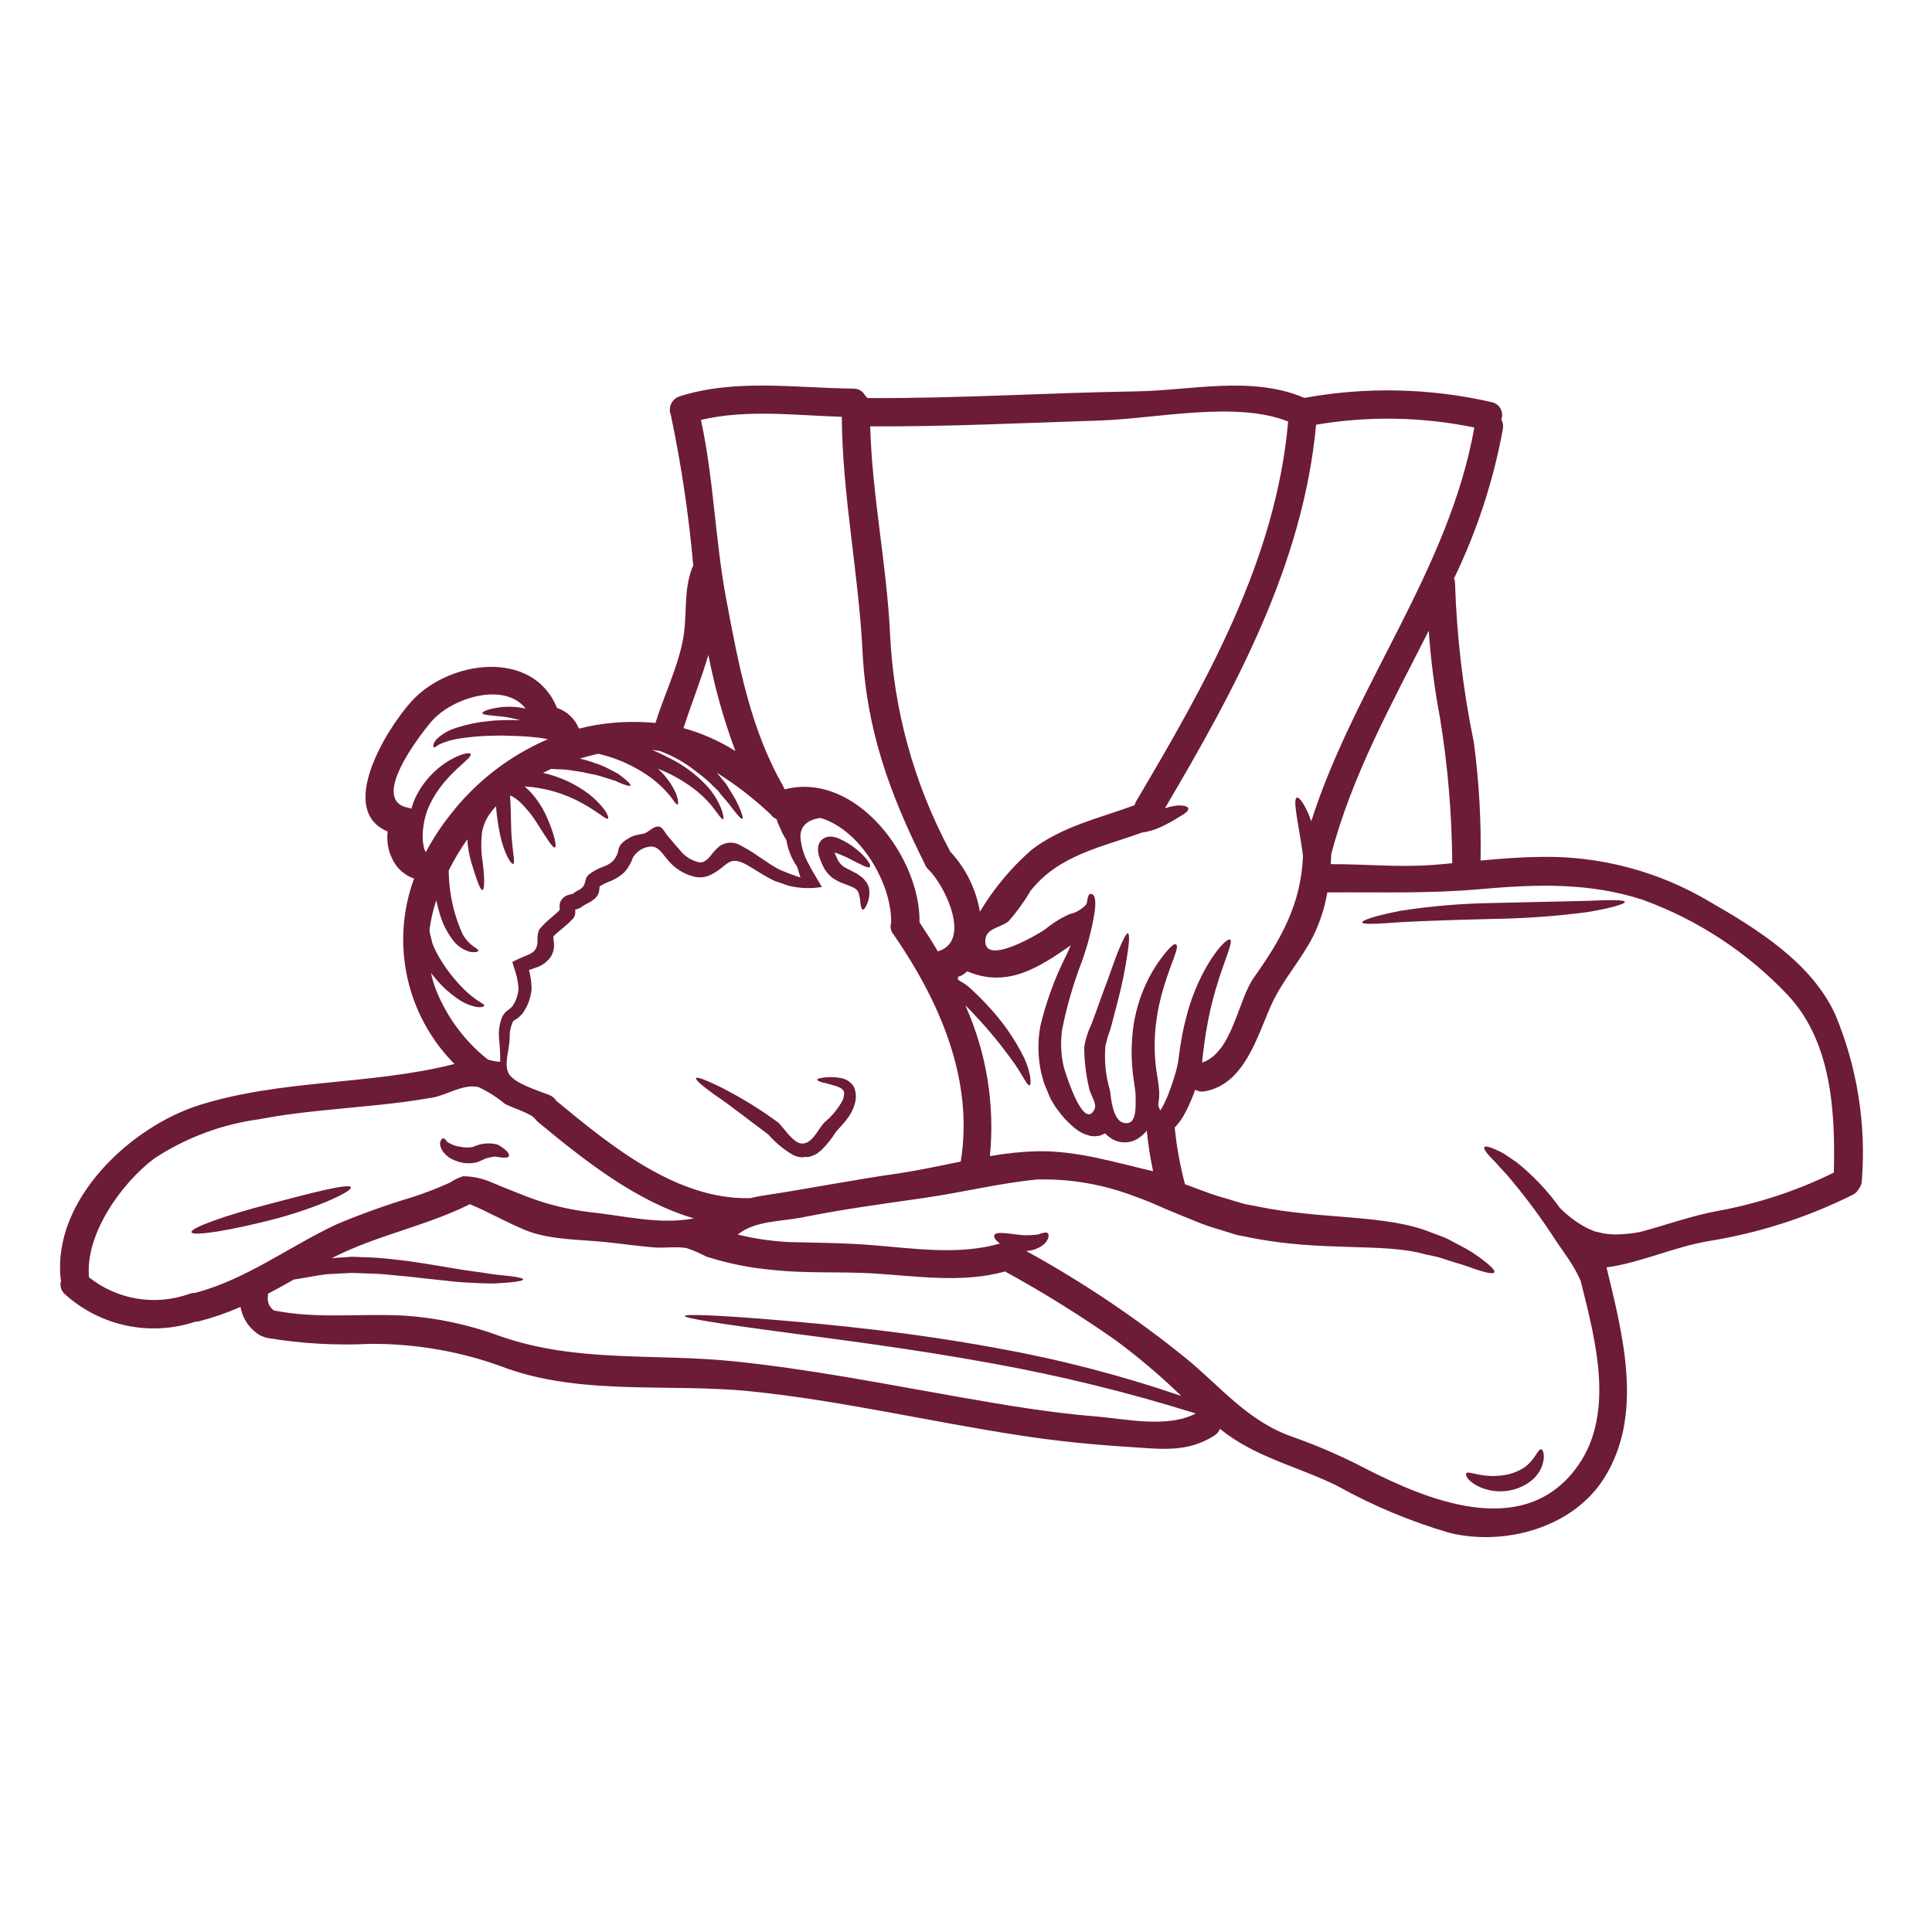<svg width="134" height="134" viewBox="0 0 134 134" fill="none" xmlns="http://www.w3.org/2000/svg">
<path d="M127.292 70.369C128.807 74 129.438 77.937 129.136 81.864C129.136 82.088 129.052 82.307 128.906 82.479C128.818 82.651 128.672 82.791 128.49 82.874C125.349 84.442 121.99 85.52 118.521 86.078C116.099 86.484 113.828 87.572 111.427 87.906C112.578 92.677 114.011 98.135 111.266 102.51C109.094 105.973 104.349 107.249 100.537 106.317C97.834 105.525 95.224 104.437 92.766 103.067C90.209 101.796 87.469 101.182 85.125 99.494C84.953 99.369 84.787 99.234 84.615 99.103C84.542 99.296 84.406 99.458 84.229 99.567C82.302 100.796 80.453 100.489 78.255 100.354C75.755 100.197 73.266 99.947 70.802 99.567C64.547 98.619 58.354 97.14 52.053 96.499C46.511 95.932 40.558 96.796 35.225 94.937H35.22C32.178 93.77 28.939 93.187 25.678 93.208C23.282 93.327 20.876 93.192 18.506 92.791C18.428 92.77 18.35 92.744 18.277 92.713C18.189 92.692 18.105 92.656 18.027 92.609C17.314 92.182 16.824 91.463 16.683 90.645C15.751 91.056 14.782 91.39 13.793 91.645C13.709 91.661 13.626 91.671 13.543 91.671C10.402 92.713 6.944 91.978 4.491 89.754C4.23 89.52 4.131 89.156 4.235 88.822C4.22 88.77 4.209 88.713 4.204 88.656C3.647 83.202 9.053 78.15 13.834 76.645C19.59 74.838 25.715 75.275 31.522 73.796C28.168 70.421 27.075 65.406 28.72 60.937C28.22 60.765 27.788 60.442 27.47 60.02C26.991 59.338 26.783 58.499 26.887 57.671C23.34 56.197 26.803 50.551 28.553 48.63C31.163 45.776 36.97 44.989 38.632 49.103H38.637C39.33 49.333 39.882 49.859 40.153 50.536C40.944 50.333 41.751 50.197 42.569 50.13C43.533 50.046 44.501 50.051 45.46 50.145C46.043 48.27 46.934 46.458 47.335 44.541C47.71 42.791 47.361 41.072 48.007 39.385H48.012C48.033 39.333 48.053 39.291 48.085 39.244C47.778 35.755 47.262 32.286 46.543 28.854C46.538 28.838 46.533 28.822 46.538 28.807C46.429 28.551 46.429 28.265 46.548 28.01C46.663 27.76 46.882 27.567 47.147 27.484C51.054 26.255 55.178 26.916 59.189 26.952V26.958C59.543 26.947 59.871 27.145 60.022 27.468C60.08 27.51 60.126 27.557 60.168 27.609C66.387 27.645 72.585 27.244 78.799 27.145C82.627 27.083 86.804 26.041 90.45 27.588C90.46 27.593 90.465 27.598 90.476 27.598C94.783 26.812 99.205 26.916 103.471 27.895C103.726 27.947 103.95 28.114 104.075 28.343C104.2 28.572 104.221 28.848 104.127 29.093C104.242 29.296 104.278 29.531 104.236 29.76C103.58 33.348 102.439 36.833 100.851 40.114C100.893 40.223 100.919 40.343 100.919 40.463C101.038 44.166 101.471 47.848 102.221 51.478C102.585 54.197 102.741 56.942 102.689 59.687C104.085 59.556 105.486 59.447 106.877 59.431H106.882C111.012 59.359 115.08 60.447 118.627 62.567C121.903 64.452 125.648 66.781 127.294 70.369L127.292 70.369ZM127.193 81.328C127.297 77.099 127.042 72.265 124 69.02C121.203 66.057 117.75 63.791 113.917 62.401C110.188 61.192 106.5 61.328 102.646 61.672C99.105 61.989 95.693 61.869 92.151 61.895C92.12 61.895 92.094 61.89 92.058 61.89H92.063C91.88 62.958 91.542 64 91.058 64.974C90.209 66.63 88.896 68.057 88.151 69.75C87.177 71.937 86.308 75.182 83.584 75.687C83.344 75.739 83.099 75.697 82.896 75.578C82.787 75.906 82.651 76.224 82.516 76.541C82.375 76.854 82.224 77.161 82.047 77.453C81.886 77.729 81.693 77.984 81.469 78.213C81.485 78.265 81.49 78.317 81.495 78.369C81.625 79.64 81.86 80.9 82.188 82.135C82.776 82.359 83.38 82.572 83.995 82.802C84.5 82.984 85.068 83.124 85.62 83.302L86.037 83.427L86.245 83.484L86.349 83.515L86.365 83.52L86.417 83.526C86.688 83.578 86.959 83.63 87.24 83.682C91.646 84.599 96.12 84.203 99.271 85.484C99.651 85.63 100.016 85.755 100.349 85.901C100.672 86.073 100.974 86.234 101.266 86.385C101.558 86.536 101.802 86.677 102.042 86.817C102.266 86.963 102.459 87.104 102.646 87.234C103.354 87.755 103.714 88.104 103.646 88.244C103.578 88.38 103.084 88.291 102.245 88C102.042 87.927 101.813 87.843 101.563 87.76C101.313 87.677 101.042 87.604 100.755 87.515L99.854 87.224C99.526 87.13 99.172 87.073 98.813 86.989C96 86.182 91.683 86.833 86.782 85.849L85.865 85.671L85.813 85.661L85.714 85.635L85.61 85.604L85.401 85.536L84.985 85.406C84.427 85.229 83.891 85.083 83.349 84.875C82.526 84.546 81.724 84.218 80.985 83.911L80.88 83.864C80.683 83.781 80.49 83.692 80.297 83.614C79.526 83.26 78.792 83.01 78.099 82.755V82.76C76.12 82.078 74.032 81.755 71.938 81.807C69.334 82.057 66.782 82.698 64.188 83.073C61.323 83.489 58.448 83.864 55.599 84.447C54.323 84.703 52.282 84.666 51.172 85.635V85.63C52.355 85.916 53.558 86.093 54.771 86.15C56.678 86.197 58.589 86.203 60.485 86.359C63.37 86.588 66.521 87.072 69.355 86.249C69.042 86.025 68.901 85.796 68.964 85.671C69.089 85.374 69.99 85.578 70.917 85.671C71.276 85.687 71.636 85.671 71.995 85.619C72.318 85.515 72.584 85.421 72.688 85.546C72.771 85.666 72.74 85.921 72.48 86.234C72.12 86.562 71.656 86.749 71.172 86.765C75.068 88.906 78.771 91.39 82.23 94.187C84.704 96.208 86.542 98.588 89.677 99.666C91.391 100.27 93.058 101 94.672 101.838C98.964 104.036 105.48 106.76 109.214 101.968C112.083 98.296 110.714 93.14 109.63 88.833C109.609 88.781 109.583 88.729 109.557 88.671C109.349 88.234 109.115 87.812 108.844 87.411C108.594 87.02 108.229 86.52 107.917 86.057C106.885 84.453 105.745 82.916 104.5 81.463C104.26 81.208 104.036 80.968 103.844 80.749C103.656 80.531 103.453 80.349 103.312 80.187C103.026 79.874 102.896 79.651 102.953 79.562C103.01 79.474 103.266 79.531 103.661 79.697V79.703C103.906 79.802 104.141 79.916 104.365 80.052C104.625 80.224 104.922 80.427 105.25 80.656H105.245C106.354 81.552 107.338 82.593 108.172 83.755C108.74 84.343 109.401 84.833 110.13 85.203C110.292 85.275 110.453 85.338 110.609 85.406C110.792 85.447 110.969 85.484 111.141 85.531H111.135C111.453 85.588 111.766 85.619 112.089 85.619C112.651 85.609 113.208 85.552 113.76 85.447C115.568 84.963 117.38 84.307 119.141 83.989C121.938 83.478 124.646 82.583 127.193 81.328ZM99.381 59.989C99.834 59.958 100.277 59.916 100.725 59.869C100.704 56.494 100.417 53.124 99.876 49.791C99.496 47.791 99.235 45.77 99.094 43.744C96.542 48.796 93.766 53.77 92.324 59.275C92.324 59.306 92.329 59.332 92.329 59.358C92.313 59.556 92.308 59.744 92.298 59.936C94.672 59.926 97.001 60.171 99.386 59.988L99.381 59.989ZM90.944 56.968C93.954 47.531 100.501 39.526 102.256 29.656V29.651C98.641 28.906 94.923 28.838 91.282 29.458C90.381 39.167 85.668 47.797 80.792 56.068V56.062C81.068 55.969 81.355 55.906 81.641 55.87C82.094 55.844 82.381 55.922 82.417 56.068C82.454 56.214 82.219 56.417 81.85 56.625V56.62C81.397 56.917 80.917 57.177 80.417 57.401C80.032 57.573 79.626 57.688 79.209 57.745C76.428 58.755 73.444 59.297 71.49 61.771C71.042 62.531 70.527 63.245 69.943 63.906C69.381 64.37 68.23 64.37 68.344 65.401C68.516 66.859 71.964 64.818 72.485 64.463L72.49 64.458C73.006 64.031 73.574 63.672 74.188 63.401C74.626 63.302 75.027 63.073 75.334 62.74C75.443 62.568 75.402 62.01 75.636 62C76.11 61.969 75.949 63.068 75.917 63.281C75.73 64.448 75.433 65.589 75.032 66.698C74.449 68.219 73.99 69.786 73.673 71.385C73.542 72.266 73.579 73.161 73.787 74.026C73.86 74.245 73.912 74.463 73.996 74.688C74.131 75.047 75.199 78.307 75.902 76.963C76.131 76.531 75.568 75.87 75.522 75.401C75.313 74.5 75.204 73.573 75.199 72.646C75.225 72.51 75.24 72.359 75.272 72.229L75.376 71.865C75.443 71.635 75.527 71.417 75.626 71.203L75.693 71.047L75.74 70.937C75.746 70.932 75.839 70.661 75.839 70.661C75.912 70.469 75.975 70.281 76.048 70.099C76.178 69.724 76.308 69.37 76.428 69.036C76.949 67.687 77.292 66.594 77.605 65.854C77.917 65.115 78.126 64.708 78.23 64.734C78.334 64.76 78.334 65.224 78.219 66.031H78.214C78.058 67.161 77.829 68.281 77.537 69.391C77.443 69.74 77.355 70.099 77.256 70.479C77.204 70.667 77.157 70.865 77.105 71.062L77.022 71.359L76.912 71.693V71.687C76.839 71.865 76.787 72.052 76.746 72.24L76.673 72.516C76.579 73.562 76.683 74.615 76.985 75.62C77.063 76.203 77.178 77.635 77.876 77.859C78.949 78.198 78.746 76.505 78.761 75.906C78.756 75.802 78.725 75.547 78.714 75.474C78.688 75.302 78.667 75.125 78.641 74.953C78.433 73.625 78.438 72.266 78.647 70.938C78.834 69.849 79.183 68.792 79.693 67.812C80.027 67.167 80.428 66.562 80.897 66.005C81.225 65.625 81.454 65.437 81.558 65.495C82.11 65.766 79.339 69.557 80.282 74.729L80.35 75.208C80.376 75.469 80.391 75.547 80.402 75.771C80.407 76.062 80.381 76.354 80.329 76.641L80.35 76.708L80.355 76.75V76.745C80.36 76.766 80.371 76.781 80.381 76.797C80.407 76.875 80.438 76.943 80.475 77.016C80.553 76.906 80.621 76.786 80.683 76.667C80.803 76.437 80.917 76.177 81.032 75.906H81.027C81.251 75.333 81.443 74.75 81.605 74.156C81.678 73.87 81.73 73.583 81.761 73.292C81.808 72.958 81.844 72.63 81.907 72.307C82.006 71.682 82.136 71.068 82.303 70.458C82.568 69.417 82.959 68.417 83.454 67.463C84.329 65.812 85.136 65.068 85.318 65.166C85.532 65.286 85.048 66.323 84.532 67.916H84.537C84.225 68.859 83.975 69.828 83.787 70.802C83.678 71.354 83.584 71.932 83.506 72.552C83.459 72.854 83.433 73.167 83.397 73.479C83.391 73.547 83.386 73.625 83.371 73.703C85.485 72.995 85.839 69.391 86.98 67.781C88.855 65.151 90.251 62.677 90.371 59.359C90.35 59.239 90.339 59.12 90.324 58.995C90.053 57.099 89.636 55.401 89.959 55.318C90.131 55.271 90.574 55.891 90.949 56.964L90.944 56.968ZM78.792 55.593C83.615 47.432 88.501 38.864 89.344 29.239C85.751 27.78 80.084 29.051 76.287 29.166C70.975 29.338 65.673 29.598 60.355 29.572C60.485 34.338 61.496 39.14 61.73 43.911V43.916C61.965 49.171 63.371 54.301 65.845 58.943C65.855 58.969 65.865 58.995 65.871 59.026C66.97 60.193 67.699 61.656 67.964 63.234C68.928 61.625 70.136 60.177 71.548 58.942C73.683 57.307 76.23 56.755 78.688 55.849C78.715 55.76 78.751 55.677 78.792 55.593ZM82.938 98.036L82.704 97.963H82.699C78.162 96.552 73.542 95.421 68.871 94.572C63.011 93.499 57.636 92.843 53.756 92.322C49.876 91.802 47.49 91.427 47.49 91.275C47.49 91.124 49.923 91.223 53.839 91.552C57.756 91.88 63.152 92.4 69.063 93.489H69.069C73.433 94.27 77.735 95.385 81.933 96.822C80.501 95.432 78.98 94.145 77.381 92.958C74.912 91.229 72.35 89.635 69.709 88.187C66.725 89.02 63.542 88.499 60.495 88.317C58.225 88.187 55.881 88.333 53.631 88.083H53.626C52.048 87.947 50.485 87.635 48.98 87.151C48.537 86.916 48.079 86.718 47.605 86.562C46.865 86.442 46.105 86.572 45.365 86.52C44.24 86.427 43.115 86.265 41.985 86.145C40.245 85.968 38.089 85.999 36.444 85.322C35.126 84.781 33.902 84.072 32.594 83.52C29.511 85.057 26.058 85.687 23.011 87.265C23.251 87.244 23.501 87.223 23.751 87.213C23.959 87.203 24.178 87.182 24.386 87.166L25.032 87.187V87.192C25.808 87.203 26.584 87.26 27.35 87.354C28.095 87.432 28.803 87.531 29.47 87.64C30.136 87.749 30.772 87.848 31.365 87.953C31.959 88.057 32.506 88.14 33.001 88.203C33.501 88.26 33.949 88.354 34.35 88.4C34.751 88.447 35.11 88.473 35.397 88.51C35.964 88.583 36.282 88.661 36.282 88.739C36.282 88.817 35.959 88.885 35.392 88.942C35.105 88.968 34.751 88.994 34.35 89.015C33.949 89.036 33.464 88.999 32.949 88.984C32.433 88.963 31.855 88.932 31.256 88.864L29.345 88.656C28.673 88.578 27.97 88.499 27.251 88.442C26.522 88.348 25.777 88.333 25.017 88.307L24.402 88.286C24.194 88.302 24.001 88.307 23.798 88.317C23.407 88.343 23.011 88.364 22.626 88.38C21.865 88.479 21.147 88.63 20.459 88.734L20.381 88.744C19.787 89.083 19.183 89.421 18.579 89.734H18.584C18.589 89.791 18.589 89.843 18.584 89.9C18.516 90.286 18.683 90.682 19.011 90.9H19.042C22.053 91.494 25.001 91.083 28.022 91.249H28.027C30.324 91.4 32.584 91.89 34.74 92.692C40.037 94.531 45.392 93.854 50.871 94.416C56.152 94.953 61.355 95.989 66.584 96.906C69.657 97.442 72.746 97.973 75.855 98.229C77.975 98.39 80.918 99.088 82.938 98.036ZM79.975 81.233C79.777 80.306 79.631 79.364 79.537 78.421C79.36 78.639 79.147 78.827 78.912 78.978C78.485 79.239 77.964 79.306 77.485 79.155C77.376 79.114 77.272 79.072 77.173 79.025C77.089 78.973 77.006 78.916 76.923 78.853C76.824 78.78 76.73 78.702 76.652 78.608C76.584 78.645 76.516 78.676 76.449 78.702C76.303 78.77 76.147 78.806 75.99 78.801C75.85 78.817 75.709 78.806 75.574 78.77C75.188 78.671 74.829 78.489 74.532 78.233C74.282 78.03 74.053 77.811 73.834 77.577C73.631 77.343 73.443 77.108 73.272 76.864C73.188 76.744 73.094 76.603 73.011 76.457L72.907 76.28L72.881 76.233L72.85 76.176L72.844 76.155L72.798 76.051C72.688 75.775 72.568 75.509 72.459 75.239C72.35 74.968 72.298 74.681 72.219 74.405H72.214C71.98 73.332 71.959 72.223 72.162 71.14C72.568 69.457 73.162 67.827 73.943 66.28C74.063 66.03 74.167 65.796 74.266 65.567C72.094 67.077 69.891 68.551 67.11 67.379C67.094 67.379 67.089 67.369 67.079 67.369C67.027 67.416 66.975 67.468 66.922 67.515L66.917 67.509C66.787 67.624 66.62 67.707 66.449 67.744C66.438 67.801 66.438 67.858 66.443 67.916C66.443 67.931 66.449 67.947 66.449 67.963C66.449 67.947 66.464 67.942 66.506 67.989C66.532 68.015 66.641 68.072 66.714 68.119C66.818 68.176 66.917 68.244 67.011 68.311C67.094 68.384 67.141 68.41 67.266 68.515L67.496 68.728C67.808 69.015 68.11 69.322 68.417 69.65V69.655C69.475 70.754 70.36 72.009 71.037 73.379C71.547 74.525 71.527 75.218 71.412 75.27C71.256 75.338 70.954 74.624 70.36 73.765H70.355C69.521 72.577 68.6 71.452 67.605 70.4C67.381 70.155 67.167 69.937 66.948 69.718C68.422 72.999 69.011 76.609 68.657 80.187C69.74 79.994 70.839 79.879 71.938 79.848C74.714 79.801 77.308 80.619 79.975 81.233ZM66.636 80.567C67.563 74.848 65.141 69.395 61.943 64.764H61.938C61.776 64.55 61.724 64.269 61.808 64.014C61.865 61.332 59.724 57.582 56.917 56.733C56.849 56.738 56.776 56.748 56.709 56.764C55.912 56.925 55.537 57.358 55.516 57.993V57.998C55.553 58.629 55.724 59.248 56.026 59.811C56.318 60.4 56.683 60.957 57.006 61.519H57.011C56.23 61.649 55.433 61.618 54.667 61.425C54.459 61.353 54.251 61.28 54.032 61.202L53.87 61.149L53.662 61.071C53.542 61.014 53.428 60.952 53.323 60.894C52.886 60.66 52.48 60.389 52.047 60.129C50.464 59.155 50.563 60.087 49.235 60.707H49.23C49.026 60.795 48.813 60.847 48.589 60.853C48.511 60.853 48.428 60.847 48.349 60.837H48.287C48.256 60.837 48.224 60.827 48.188 60.816L48.058 60.78C47.386 60.597 46.782 60.212 46.339 59.67C45.938 59.233 45.724 58.722 45.136 58.707V58.712C44.615 58.754 44.151 59.045 43.891 59.488C43.855 59.597 43.813 59.702 43.766 59.8C43.73 59.873 43.693 59.946 43.646 60.019L43.589 60.118C43.573 60.149 43.594 60.123 43.542 60.196L43.495 60.264L43.297 60.509L43.303 60.504C42.99 60.79 42.625 61.014 42.23 61.155C42 61.243 41.787 61.352 41.584 61.483C41.589 61.509 41.584 61.535 41.578 61.561C41.578 61.665 41.563 61.774 41.542 61.873C41.516 61.952 41.485 62.03 41.448 62.102C41.391 62.186 41.328 62.259 41.25 62.327C41.178 62.384 41.105 62.446 41.026 62.498H41.032C40.959 62.545 40.881 62.592 40.803 62.629C40.631 62.733 40.625 62.712 40.49 62.8L40.396 62.868C40.381 62.879 40.375 62.889 40.37 62.889V62.884C40.334 62.915 40.292 62.941 40.25 62.967C40.141 63.024 40.021 63.066 39.896 63.087C39.896 63.129 39.901 63.165 39.901 63.222H39.907C39.901 63.285 39.896 63.347 39.886 63.41L39.875 63.462L39.87 63.467C39.86 63.498 39.849 63.535 39.834 63.571C39.803 63.634 39.761 63.691 39.714 63.748C39.584 63.879 39.453 64.009 39.323 64.123L38.943 64.446L38.589 64.743C38.495 64.826 38.443 64.889 38.381 64.951C38.386 65.014 38.386 65.186 38.412 65.353V65.342C38.464 65.681 38.396 66.019 38.23 66.316C37.985 66.691 37.62 66.967 37.198 67.103C37.021 67.17 36.844 67.228 36.688 67.28C36.808 67.712 36.87 68.165 36.87 68.613C36.813 69.212 36.605 69.785 36.256 70.269L36.235 70.3V70.306C36.146 70.405 36.047 70.498 35.948 70.587C35.855 70.66 35.756 70.722 35.651 70.774C35.62 70.806 35.573 70.826 35.495 71.05C35.386 71.353 35.339 71.67 35.349 71.988C35.36 72.686 34.922 73.816 35.282 74.457C35.672 75.155 37.365 75.655 38.084 75.941C38.303 76.025 38.485 76.181 38.605 76.379C38.631 76.4 38.657 76.41 38.688 76.436C42.37 79.478 46.943 83.207 51.98 83.103C52.001 83.097 52.011 83.103 52.032 83.103H52.037C52.381 83.019 52.73 82.952 53.079 82.9C56.204 82.425 59.297 81.811 62.433 81.368C63.818 81.155 65.225 80.847 66.631 80.566L66.636 80.567ZM65.052 65.983C67.401 65.295 65.573 61.462 64.391 60.3H64.386C64.276 60.191 64.188 60.061 64.136 59.915C61.714 55.066 60.099 50.644 59.823 45.175C59.553 39.758 58.417 34.316 58.386 28.91C55.126 28.805 51.792 28.378 48.615 29.123C49.511 33.227 49.599 37.509 50.386 41.649C51.23 46.108 52.037 50.54 54.318 54.524L54.313 54.529C54.339 54.576 54.36 54.633 54.381 54.686C54.401 54.706 54.428 54.722 54.448 54.743C59.365 53.488 63.855 59.483 63.776 63.972C64.214 64.628 64.641 65.295 65.047 65.983L65.052 65.983ZM55.516 60.858C55.443 60.602 55.365 60.347 55.287 60.102H55.282C54.896 59.556 54.646 58.925 54.542 58.264C54.36 57.983 54.209 57.686 54.084 57.373C53.99 57.191 53.917 56.998 53.855 56.806C53.688 56.743 53.547 56.628 53.448 56.477C53.443 56.467 53.428 56.467 53.422 56.457C52.282 55.384 51.037 54.42 49.704 53.587C49.849 53.748 49.985 53.92 50.115 54.076C50.193 54.17 50.266 54.259 50.344 54.352C50.401 54.451 50.464 54.54 50.521 54.634C50.631 54.811 50.735 54.983 50.834 55.144C51 55.415 51.146 55.696 51.271 55.988C51.48 56.467 51.558 56.748 51.495 56.785C51.428 56.826 51.219 56.613 50.901 56.207C50.745 56.009 50.568 55.754 50.328 55.488C50.219 55.358 50.094 55.207 49.964 55.056C49.907 54.977 49.839 54.899 49.771 54.811C49.693 54.743 49.615 54.665 49.542 54.597H49.537C49.209 54.248 48.844 53.931 48.459 53.644C48.25 53.493 48.006 53.285 47.823 53.16C47.594 53.004 47.36 52.858 47.11 52.712C46.678 52.467 46.219 52.254 45.751 52.082C45.573 52.056 45.401 52.029 45.23 52.009C45.636 52.186 46.032 52.368 46.407 52.566C47.329 53.019 48.167 53.623 48.886 54.358C49.376 54.852 49.761 55.436 50.021 56.082C50.183 56.535 50.209 56.79 50.151 56.821C50.094 56.853 49.922 56.639 49.651 56.264C49.287 55.759 48.855 55.3 48.376 54.905C47.646 54.316 46.839 53.827 45.974 53.457C45.855 53.405 45.724 53.353 45.61 53.301C45.631 53.321 45.657 53.342 45.683 53.358C46.193 53.837 46.61 54.415 46.896 55.056C47.053 55.509 47.058 55.769 47.001 55.8C46.922 55.832 46.771 55.603 46.506 55.238C46.115 54.759 45.667 54.332 45.172 53.957C44.422 53.415 43.599 52.972 42.735 52.65C42.329 52.498 41.917 52.379 41.495 52.28C41.063 52.379 40.631 52.488 40.214 52.613C40.547 52.691 40.876 52.785 41.193 52.905C41.527 53.004 41.844 53.134 42.152 53.29C42.433 53.436 42.683 53.561 42.891 53.681C43.099 53.832 43.256 53.962 43.391 54.071C43.646 54.295 43.766 54.436 43.724 54.488C43.683 54.54 43.501 54.493 43.193 54.379C43.042 54.321 42.865 54.243 42.657 54.15C42.443 54.077 42.188 53.998 41.912 53.915H41.907C41.61 53.816 41.297 53.733 40.985 53.681C40.62 53.592 40.251 53.519 39.881 53.472C39.474 53.4 39.068 53.358 38.657 53.353L38.224 53.332C38.037 53.415 37.849 53.514 37.667 53.608C38.818 53.863 39.907 54.363 40.849 55.077C41.271 55.4 41.646 55.785 41.959 56.212C42.167 56.525 42.219 56.722 42.167 56.775C42.115 56.827 41.928 56.717 41.636 56.498C41.355 56.311 40.948 56.019 40.412 55.728H40.417C39.178 55.035 37.797 54.629 36.376 54.545C36.407 54.571 36.433 54.597 36.474 54.623L36.735 54.868C37.266 55.431 37.683 56.087 37.98 56.795C38.485 57.962 38.615 58.717 38.49 58.775C38.339 58.842 37.938 58.17 37.292 57.165C36.943 56.592 36.521 56.066 36.037 55.603L35.834 55.441C35.808 55.42 35.777 55.4 35.756 55.373L35.62 55.295C35.537 55.238 35.422 55.17 35.407 55.191C35.391 55.186 35.386 55.176 35.376 55.176C35.459 56.415 35.422 57.462 35.501 58.238C35.584 59.249 35.735 59.863 35.594 59.92C35.485 59.967 35.089 59.426 34.803 58.363L34.792 58.368C34.594 57.566 34.464 56.743 34.402 55.92C34.386 55.941 34.37 55.957 34.355 55.972L34.126 56.233C34.021 56.389 33.902 56.519 33.813 56.691C33.626 57.004 33.501 57.342 33.438 57.702C33.355 58.363 33.36 59.035 33.464 59.697C33.626 60.91 33.615 61.712 33.459 61.728C33.303 61.738 33.068 61.04 32.698 59.853C32.542 59.316 32.443 58.769 32.412 58.212C31.938 58.889 31.516 59.592 31.146 60.327C31.141 60.347 31.125 60.368 31.12 60.384C31.12 60.571 31.136 60.775 31.146 60.993C31.224 62.306 31.542 63.592 32.084 64.79C32.261 65.113 32.501 65.394 32.797 65.613C33.021 65.775 33.204 65.863 33.178 65.946C33.157 66.004 32.995 66.077 32.657 66.025V66.03C32.172 65.915 31.745 65.634 31.443 65.243C31.021 64.702 30.709 64.087 30.516 63.431C30.412 63.103 30.329 62.775 30.261 62.441C30.037 63.103 29.881 63.79 29.787 64.483C29.797 64.587 29.808 64.691 29.834 64.795C29.886 64.998 29.933 65.202 29.985 65.405C30.042 65.566 30.105 65.722 30.183 65.873C30.266 66.035 30.344 66.207 30.443 66.363V66.368C30.625 66.681 30.818 66.983 31.032 67.275C31.396 67.775 31.797 68.238 32.235 68.67C32.527 68.952 32.844 69.207 33.188 69.431C33.417 69.592 33.615 69.675 33.579 69.759C33.558 69.816 33.402 69.894 33.058 69.842C32.589 69.749 32.146 69.556 31.756 69.28C31.188 68.894 30.678 68.431 30.235 67.905C30.115 67.769 30.006 67.624 29.886 67.472H29.891C29.974 67.868 30.089 68.254 30.23 68.629C30.985 70.535 32.224 72.207 33.829 73.483C34.11 73.577 34.402 73.634 34.693 73.644C34.699 73.097 34.672 72.545 34.61 72.004C34.574 71.582 34.62 71.155 34.751 70.754C34.824 70.478 34.99 70.233 35.219 70.066C35.287 70.019 35.355 69.972 35.417 69.915C35.464 69.874 35.506 69.827 35.547 69.78C35.792 69.42 35.933 69.004 35.964 68.577C35.933 68.071 35.824 67.582 35.652 67.108L35.532 66.722L35.896 66.54C36.73 66.123 37.349 66.181 37.277 65.056L37.282 65.05C37.282 64.842 37.324 64.634 37.412 64.446L37.443 64.415L37.469 64.394V64.389C37.605 64.238 37.74 64.087 37.886 63.946L38.266 63.618L38.626 63.306L38.824 63.108V63.087V63.092C38.813 63.019 38.813 62.946 38.813 62.873C38.797 62.686 38.865 62.498 38.985 62.353C39.089 62.228 39.225 62.134 39.381 62.082C39.48 62.045 39.579 62.025 39.683 62.009L39.714 62.004C39.719 62.004 39.74 61.983 39.74 61.983L39.834 61.915C40.094 61.717 40.318 61.707 40.49 61.42C40.636 61.165 40.574 60.884 40.824 60.675L40.818 60.67C41.12 60.441 41.454 60.259 41.808 60.123C42.068 60.04 42.308 59.905 42.511 59.722C42.542 59.686 42.568 59.644 42.605 59.603L42.615 59.597C42.62 59.592 42.626 59.587 42.626 59.582C42.631 59.577 42.631 59.561 42.641 59.561L42.693 59.462C42.725 59.405 42.787 59.311 42.797 59.28L42.844 59.16C42.85 59.108 42.865 59.077 42.886 58.978H42.881C42.897 58.91 42.912 58.842 42.943 58.78C42.969 58.696 43.016 58.618 43.079 58.55C43.219 58.389 43.396 58.254 43.589 58.155L43.699 58.082L43.782 58.04L43.808 58.035L43.86 58.009L43.969 57.967L44.136 57.92C44.36 57.863 44.49 57.853 44.62 57.827C44.985 57.754 45.391 57.191 45.787 57.358C45.985 57.441 46.204 57.868 46.35 58.03C46.62 58.327 46.86 58.644 47.131 58.931V58.936C47.428 59.327 47.839 59.613 48.308 59.759L48.386 59.785C48.386 59.785 48.412 59.79 48.412 59.795H48.438C48.495 59.795 48.615 59.821 48.62 59.811C48.688 59.806 48.751 59.79 48.813 59.764C48.99 59.67 49.146 59.535 49.271 59.373C49.459 59.123 49.667 58.889 49.907 58.686C50.271 58.436 50.73 58.379 51.141 58.525C51.631 58.764 52.105 59.04 52.553 59.358C52.969 59.639 53.37 59.915 53.751 60.144C53.85 60.202 53.938 60.254 54.032 60.3L54.152 60.353L54.313 60.42C54.522 60.498 54.73 60.582 54.938 60.665V60.66C55.126 60.738 55.313 60.8 55.511 60.858L55.516 60.858ZM51.006 52.092C50.198 49.925 49.574 47.696 49.131 45.425C48.626 47.149 47.954 48.795 47.407 50.504H47.412C48.683 50.852 49.891 51.389 51.006 52.092ZM40.912 84.071C43.292 84.321 45.792 84.966 48.126 84.503C44.079 83.321 40.443 80.404 37.297 77.805H37.303C37.235 77.753 37.183 77.691 37.131 77.623C36.818 77.196 35.506 76.841 35.011 76.555C34.459 76.097 33.85 75.711 33.199 75.404C32.162 75.144 31.011 75.946 30.016 76.123C28.672 76.362 27.318 76.529 25.969 76.665C23.323 76.941 20.657 77.118 18.053 77.612V77.618C15.422 77.961 12.907 78.899 10.688 80.357C8.402 82.092 5.896 85.602 6.173 88.592C8.131 90.149 10.756 90.586 13.11 89.748C13.24 89.696 13.381 89.67 13.516 89.675C17.105 88.737 20.037 86.461 23.36 84.909C25.074 84.191 26.818 83.566 28.594 83.034C29.475 82.748 30.344 82.415 31.188 82.034C31.475 81.842 31.787 81.691 32.115 81.581C32.818 81.587 33.511 81.743 34.157 82.034C34.87 82.331 35.589 82.628 36.318 82.904H36.313C37.792 83.493 39.334 83.888 40.912 84.071ZM37.995 51.264C37.797 51.233 37.605 51.196 37.391 51.165L36.579 51.087C36.12 51.061 35.683 51.035 35.224 51.03C34.995 51.019 34.792 51.009 34.589 51.019C34.386 51.024 34.172 51.024 33.98 51.03H33.985C33.282 51.05 32.579 51.113 31.881 51.222C31.428 51.285 30.99 51.405 30.568 51.587C30.318 51.681 30.162 51.884 30.094 51.832C30.047 51.8 29.99 51.597 30.303 51.248H30.308C30.698 50.879 31.178 50.613 31.693 50.467C32.417 50.233 33.157 50.082 33.912 50.014C34.131 49.988 34.344 49.967 34.568 49.962C34.792 49.957 35.037 49.941 35.256 49.941C35.516 49.941 35.792 49.946 36.079 49.957C35.704 49.847 35.324 49.764 34.933 49.712C34.042 49.613 33.475 49.602 33.459 49.457C33.443 49.347 33.969 49.118 34.943 49.024L34.949 49.03C35.454 48.993 35.959 49.035 36.454 49.144C34.995 47.254 31.345 48.405 29.949 50.014C29.032 51.082 25.589 55.577 28.365 56.035C28.423 56.05 28.48 56.066 28.537 56.092C28.605 55.826 28.699 55.571 28.813 55.321C29.339 54.227 30.178 53.316 31.225 52.707C32.037 52.254 32.558 52.175 32.636 52.29C32.824 52.602 30.844 53.618 29.808 55.8H29.813C29.574 56.295 29.423 56.832 29.36 57.384C29.292 57.816 29.298 58.259 29.381 58.691C29.402 58.837 29.454 58.977 29.537 59.097C30.016 58.196 30.574 57.337 31.204 56.54C32.985 54.233 35.324 52.42 38.001 51.269L37.995 51.264Z" fill="#6C1C34"/>
<path d="M112.697 62.552C112.723 62.698 111.729 62.989 110.072 63.266C107.921 63.547 105.76 63.703 103.593 63.734C101.072 63.797 98.807 63.87 97.187 63.958C95.546 64.078 94.504 64.135 94.484 63.979C94.463 63.823 95.437 63.5 97.067 63.187V63.182C99.218 62.844 101.39 62.661 103.567 62.63C106.077 62.573 108.353 62.526 109.999 62.484C111.645 62.417 112.671 62.396 112.697 62.552Z" fill="#6C1C34"/>
<path d="M106.891 100.521C107.016 100.521 107.193 100.938 106.974 101.62C106.833 102.016 106.594 102.365 106.276 102.641C105.891 102.964 105.437 103.193 104.953 103.323C104.094 103.547 103.182 103.443 102.396 103.021C101.771 102.662 101.625 102.308 101.693 102.188C101.771 102.053 102.177 102.214 102.667 102.292H102.672C103.338 102.417 104.021 102.396 104.682 102.24C105.026 102.152 105.354 102.011 105.656 101.829C105.891 101.667 106.104 101.474 106.281 101.251C106.588 100.865 106.719 100.506 106.891 100.521Z" fill="#6C1C34"/>
<path d="M59.494 58.979C60.156 59.541 60.448 60.031 60.328 60.135C60.208 60.244 59.791 59.999 59.062 59.635C58.682 59.432 58.291 59.26 57.885 59.124C57.922 59.244 57.968 59.359 58.026 59.468C58.255 59.989 58.458 60.114 59.02 60.38C59.166 60.453 59.281 60.515 59.395 60.578C59.541 60.661 59.656 60.76 59.781 60.848V60.843C59.906 60.953 60.01 61.072 60.104 61.203C60.187 61.338 60.244 61.484 60.281 61.635C60.333 62.02 60.276 62.406 60.109 62.755C60.01 62.979 59.927 63.093 59.849 63.083C59.77 63.072 59.718 62.937 59.687 62.697H59.682C59.672 62.416 59.619 62.135 59.526 61.864C59.427 61.645 59.151 61.515 58.609 61.322C58.291 61.218 57.994 61.067 57.718 60.874C57.411 60.624 57.172 60.302 57.02 59.932C56.948 59.77 56.88 59.598 56.822 59.427C56.75 59.213 56.718 58.979 56.744 58.749C56.77 58.541 56.869 58.354 57.026 58.218C57.172 58.098 57.359 58.031 57.547 58.026C57.755 58.026 57.958 58.062 58.151 58.145C58.64 58.354 59.093 58.635 59.494 58.979Z" fill="#6C1C34"/>
<path d="M59.203 75.344C59.385 75.724 59.411 76.167 59.281 76.568C59.171 76.969 58.974 77.339 58.708 77.662C58.463 77.985 58.187 78.255 57.963 78.526C57.692 78.964 57.369 79.365 57.01 79.729C56.89 79.839 56.765 79.938 56.635 80.026C56.463 80.125 56.281 80.198 56.083 80.245L55.895 80.25L55.843 80.224C55.828 80.224 55.812 80.25 55.812 80.25L55.776 80.261L55.703 80.266L55.552 80.261L55.546 80.266C55.364 80.245 55.187 80.193 55.02 80.115C54.364 79.735 53.776 79.25 53.276 78.677C51.838 77.615 50.619 76.63 49.661 76C48.734 75.339 48.208 74.886 48.276 74.776C48.343 74.667 48.989 74.912 50.01 75.417C51.385 76.115 52.703 76.922 53.942 77.834L53.958 77.844L53.984 77.865C54.385 78.24 55.005 79.276 55.599 79.313C56.312 79.349 56.703 78.401 57.124 77.906L57.151 77.88V77.875C57.682 77.443 58.124 76.906 58.447 76.308C58.645 75.745 58.567 75.563 58.124 75.38L58.13 75.375C57.781 75.261 57.432 75.162 57.072 75.084C56.812 75.011 56.671 74.938 56.682 74.88C56.687 74.823 56.833 74.776 57.098 74.745V74.74C57.499 74.688 57.911 74.698 58.307 74.766C58.671 74.828 58.999 75.037 59.203 75.344Z" fill="#6C1C34"/>
<path d="M34.718 79.505C35.182 79.802 35.343 80.042 35.297 80.188C35.25 80.334 34.88 80.307 34.463 80.24C34.411 80.229 34.359 80.219 34.307 80.214C34.27 80.224 34.239 80.234 34.203 80.234C34.182 80.24 34.166 80.24 34.151 80.24L34.047 80.261C33.974 80.281 33.895 80.292 33.817 80.313L33.76 80.328L33.734 80.334C33.734 80.318 33.682 80.354 33.682 80.354C33.63 80.375 33.583 80.401 33.5 80.438H33.495C33.406 80.484 33.312 80.526 33.218 80.563C33.104 80.604 32.984 80.641 32.859 80.656C32.442 80.719 32.02 80.667 31.63 80.516C31.291 80.406 30.994 80.203 30.77 79.927C30.573 79.714 30.468 79.292 30.541 79.198C30.583 79.052 30.645 78.969 30.718 78.953C30.791 78.938 30.875 79.005 30.968 79.125C30.984 79.156 31.01 79.188 31.031 79.214C31.062 79.229 31.093 79.245 31.119 79.261C31.145 79.271 31.166 79.287 31.192 79.297V79.302C31.229 79.318 31.265 79.334 31.302 79.354C31.494 79.448 31.703 79.511 31.916 79.537C32.182 79.594 32.453 79.604 32.724 79.563C32.833 79.557 32.828 79.521 32.88 79.516C32.895 79.516 33.01 79.464 33.088 79.438C33.453 79.313 33.843 79.276 34.229 79.328C34.328 79.344 34.427 79.365 34.526 79.391C34.593 79.427 34.661 79.464 34.718 79.505Z" fill="#6C1C34"/>
<path d="M24.333 82.355C24.416 82.631 22.104 83.74 18.984 84.568C15.906 85.36 13.37 85.761 13.281 85.464C13.198 85.167 15.646 84.287 18.698 83.501C21.724 82.704 24.234 82.047 24.333 82.355Z" fill="#6C1C34"/>
</svg>
